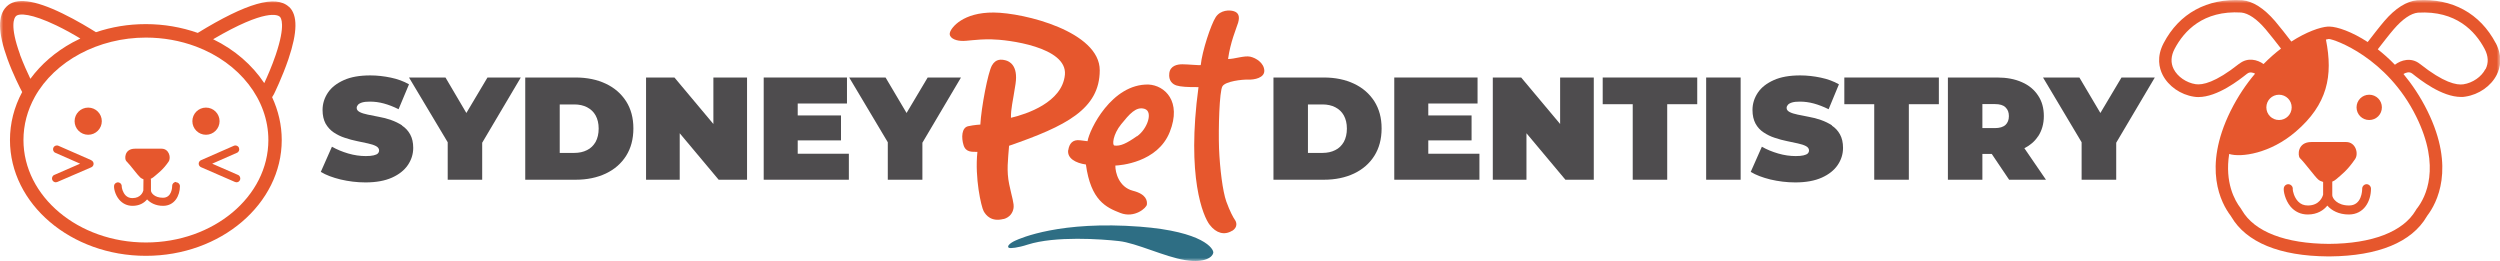 <?xml version="1.0" encoding="UTF-8"?> <svg xmlns="http://www.w3.org/2000/svg" width="383" height="40" viewBox="0 0 383 40" fill="none"><g clip-path="url(#clip0_1761_11550)"><mask id="mask0_1761_11550" style="mask-type:luminance" maskUnits="userSpaceOnUse" x="0" y="0" width="383" height="40"><path d="M383 0H0V40H383V0Z" fill="white"></path></mask><g mask="url(#mask0_1761_11550)"><path d="M153.746 33.543C151.895 34.027 151.051 33.005 150.691 32.341C150.332 31.677 149.308 27.265 149.739 23.265C148.966 23.247 147.978 23.39 147.619 22.242C147.259 21.094 147.313 19.552 148.32 19.336C149.308 19.121 150.188 19.085 150.188 19.085C150.332 16.448 151.356 11.085 151.967 10.027C152.56 8.969 153.441 9.094 154.034 9.238C154.627 9.381 156.01 10.009 155.579 12.861C155.148 15.713 154.86 16.592 154.878 18.045C157.268 17.489 162.749 15.677 163.144 11.444C163.522 7.193 154.393 6.063 151.877 6.027C149.362 5.991 148.212 6.332 147.223 6.26C146.253 6.206 145.301 5.74 145.534 4.969C145.75 4.197 147.547 1.883 152.237 1.919C156.927 1.955 168.499 4.843 168.481 10.78C168.463 16.718 163.306 19.318 154.591 22.332C154.429 24.502 154.178 26.152 154.609 28.233C155.04 30.296 155.381 31.139 155.274 31.892C155.148 32.646 154.681 33.291 153.764 33.56" fill="#E6572D"></path><path d="M174.195 20.879C175.777 19.767 176.693 17.112 175.363 16.682C174.034 16.251 172.992 17.525 171.752 19.049C170.512 20.574 170.35 22.242 170.727 22.296C171.644 22.422 172.596 21.973 174.178 20.861M163.665 22.978C163.809 22.027 164.312 21.345 165.462 21.489L166.612 21.632C166.9 19.839 170.314 12.825 175.956 12.951C178.436 13.076 181.078 15.516 179.209 20.215C177.34 24.933 171.536 25.345 170.871 25.363C170.853 26.439 171.428 28.664 173.549 29.22C175.669 29.758 175.759 30.798 175.705 31.318C175.669 31.839 173.818 33.471 171.644 32.628C169.47 31.785 167.116 30.727 166.361 25.202C164.797 24.986 163.468 24.251 163.647 22.995" fill="#E6572D"></path><path d="M188.787 35.336C187.583 36.09 186.325 35.731 185.336 34.457C184.33 33.184 181.743 27.139 183.611 13.345C181.922 13.363 180.862 13.291 180.233 13.094C179.622 12.897 178.993 12.359 179.137 11.211C179.281 10.063 180.359 9.848 181.132 9.848C181.904 9.848 183.791 10.027 183.953 9.973C184.168 7.821 185.516 3.749 186.253 2.619C186.99 1.507 188.391 1.507 189.038 1.722C189.703 1.937 189.973 2.457 189.685 3.462C189.38 4.448 188.499 6.422 188.14 9.04C189.074 9.058 190.637 8.484 191.536 8.682C192.434 8.879 193.638 9.65 193.692 10.798C193.746 11.928 192.165 12.233 191.23 12.197C190.314 12.161 187.744 12.448 187.277 13.22C186.81 13.973 186.648 19.677 186.756 22.744C186.882 25.812 187.313 29.309 187.87 30.87C188.427 32.413 188.966 33.381 189.2 33.704C189.434 34.027 189.667 34.798 188.769 35.372" fill="#E6572D"></path><path d="M154.609 37.991C154.16 37.794 154.663 37.273 155.507 36.879C156.352 36.484 162.461 33.794 174.663 34.727C184.384 35.48 185.965 38.135 185.876 38.727C185.786 39.318 184.708 40.341 181.599 39.856C178.49 39.372 174.088 37.22 171.428 36.933C168.769 36.628 161.671 36.126 157.448 37.471C155.921 37.973 154.806 38.063 154.609 37.973" fill="#2E6E84"></path><path d="M13.513 16.484C14.663 16.484 15.597 17.417 15.597 18.565C15.597 19.713 14.663 20.646 13.513 20.646C12.363 20.646 11.428 19.713 11.428 18.565C11.428 17.417 12.363 16.484 13.513 16.484Z" fill="#E6572D"></path><path d="M31.554 16.484C32.704 16.484 33.639 17.417 33.639 18.565C33.639 19.713 32.704 20.646 31.554 20.646C30.404 20.646 29.47 19.713 29.47 18.565C29.47 17.417 30.404 16.484 31.554 16.484Z" fill="#E6572D"></path><path d="M42.246 8.395C41.653 10.152 40.916 11.803 40.485 12.735C38.652 9.973 35.975 7.623 32.651 6.009C40.755 1.256 42.587 2.296 42.875 2.565C43.037 2.726 43.809 3.749 42.246 8.395ZM22.354 37.148C12.004 37.148 3.594 30.099 3.594 21.453C3.594 19.139 4.187 16.915 5.337 14.834C8.41 9.327 15.094 5.758 22.354 5.758C25.014 5.758 27.601 6.224 30.009 7.121C36.748 9.65 41.114 15.283 41.114 21.453C41.114 30.117 32.704 37.148 22.354 37.148ZM3.073 8.359C1.456 3.91 2.174 2.726 2.444 2.475C2.929 1.991 4.852 2.081 8.625 3.892C10.009 4.556 11.339 5.309 12.309 5.901C11.914 6.099 11.501 6.296 11.105 6.511C8.482 7.946 6.289 9.848 4.654 12.072C4.205 11.139 3.594 9.794 3.055 8.359M44.277 1.058C42.246 -0.825 37.79 0.448 30.297 5.04C27.781 4.161 25.103 3.695 22.354 3.695C19.605 3.695 17.125 4.126 14.699 4.933C13.836 4.395 11.806 3.139 9.542 2.045C5.211 -0.054 2.408 -0.395 1.006 1.004C-0.377 2.368 -0.323 5.004 1.15 9.058C1.995 11.372 3.055 13.453 3.396 14.099C2.156 16.413 1.527 18.888 1.527 21.453C1.527 31.247 10.871 39.193 22.354 39.193C33.836 39.193 43.163 31.229 43.163 21.453C43.163 19.157 42.641 16.951 41.689 14.888L41.905 14.529L41.959 14.44C42.013 14.332 43.234 11.857 44.187 9.058C45.588 4.915 45.624 2.296 44.277 1.04" fill="#E6572D"></path><path d="M13.98 24.538L8.949 22.332C8.643 22.206 8.302 22.332 8.176 22.637C8.05 22.942 8.176 23.282 8.482 23.408L12.273 25.076L8.32 26.798C8.014 26.924 7.889 27.265 8.014 27.57C8.104 27.785 8.32 27.928 8.553 27.928L8.787 27.874L13.98 25.632C14.196 25.543 14.34 25.327 14.34 25.094C14.34 24.861 14.196 24.646 13.98 24.556" fill="#E6572D"></path><path d="M36.46 26.798L32.507 25.076L36.298 23.408C36.604 23.282 36.73 22.942 36.604 22.637C36.478 22.332 36.136 22.206 35.831 22.332L30.8 24.538C30.584 24.628 30.44 24.843 30.44 25.076C30.44 25.309 30.584 25.525 30.8 25.614L35.993 27.874L36.226 27.928C36.46 27.928 36.676 27.803 36.765 27.57C36.891 27.282 36.765 26.924 36.46 26.798Z" fill="#E6572D"></path><path d="M26.972 27.874C26.649 27.874 26.379 28.143 26.379 28.466C26.379 28.646 26.343 30.296 24.959 30.296C23.648 30.296 23.127 29.525 23.127 29.202V27.57L23.091 27.39C23.235 27.336 23.36 27.247 23.486 27.157C24.133 26.601 24.924 26.081 25.822 24.771C26.253 24.161 25.894 22.78 24.762 22.78H20.683C19.012 22.78 19.066 24.395 19.335 24.664C20 25.327 21.024 26.762 21.474 27.175C21.599 27.3 21.779 27.39 21.977 27.462V27.605L21.959 29.184C21.905 29.417 21.563 30.35 20.288 30.35C19.856 30.35 19.515 30.206 19.245 29.937C18.796 29.471 18.652 28.771 18.652 28.592C18.688 28.287 18.473 28 18.167 27.946C17.844 27.892 17.538 28.108 17.484 28.413C17.412 28.789 17.61 29.812 18.257 30.583C18.778 31.193 19.479 31.534 20.305 31.534C21.366 31.534 22.084 31.085 22.534 30.547C23.037 31.085 23.863 31.534 24.977 31.534C26.756 31.534 27.565 29.973 27.565 28.52C27.565 28.197 27.296 27.928 26.972 27.928" fill="#E6572D"></path><path d="M362.964 14.511C364.042 14.511 364.905 15.372 364.905 16.448C364.905 17.525 364.042 18.386 362.964 18.386C361.886 18.386 361.023 17.525 361.023 16.448C361.023 15.372 361.886 14.511 362.964 14.511Z" fill="#E6572D"></path><path d="M347.205 16.448C347.205 15.372 348.067 14.511 349.146 14.511C350.224 14.511 351.086 15.372 351.086 16.448C351.086 17.525 350.224 18.386 349.146 18.386C348.067 18.386 347.205 17.525 347.205 16.448ZM380.754 10.601C380.161 11.767 378.813 12.7 377.394 12.915C376.351 13.076 374.357 12.664 370.763 9.812L370.709 9.776C369.397 8.735 367.816 9.202 366.899 9.919C365.983 8.969 365.085 8.197 364.276 7.552C364.887 6.762 366.109 5.184 366.72 4.484C368.067 2.924 369.343 2.045 370.439 1.937C376.261 1.596 379.208 4.771 380.646 7.498C381.221 8.592 381.275 9.632 380.79 10.601M370.17 17.866C374.015 25.65 371.571 30.26 370.332 31.874L370.242 31.982L370.098 32.215C368.175 35.498 363.431 37.327 356.783 37.363C350.134 37.327 345.39 35.516 343.467 32.215L343.324 31.982L343.252 31.874C342.353 30.709 340.826 27.964 341.509 23.587C343.324 24.161 347.816 23.516 351.697 20.179C356.567 16 357.448 11.641 356.333 6.063C356.531 6.009 356.657 5.991 356.747 5.973H356.801C357.609 6.009 365.695 8.789 370.17 17.866ZM343.054 9.758L343 9.794C339.406 12.646 337.412 13.058 336.369 12.897C334.95 12.682 333.602 11.749 333.009 10.583C332.524 9.632 332.578 8.574 333.153 7.48C334.59 4.753 337.519 1.561 343.359 1.919C344.456 2.027 345.749 2.906 347.079 4.466C347.672 5.148 348.822 6.637 349.451 7.444C348.625 8.072 347.708 8.861 346.774 9.812C345.839 9.13 344.33 8.753 343.072 9.758M382.353 6.619C379.945 2.045 375.686 -0.287 370.332 0.036H370.296C368.678 0.197 366.971 1.256 365.282 3.229C364.617 4 363.324 5.668 362.731 6.439C360.287 4.843 358.094 4.108 356.908 4.072H356.837H356.801H356.621C355.417 4.161 353.35 4.879 351.032 6.368C350.421 5.561 349.182 3.982 348.535 3.229C346.828 1.256 345.138 0.179 343.521 0.036H343.485C338.13 -0.287 333.854 2.045 331.464 6.619C330.368 8.718 330.781 10.421 331.32 11.48C332.2 13.202 334.069 14.511 336.118 14.816C336.333 14.852 336.567 14.87 336.783 14.87C339.73 14.87 343.072 12.233 344.222 11.318L344.276 11.283C344.653 10.978 345.138 11.103 345.48 11.283C344.168 12.825 342.856 14.726 341.706 17.04C337.394 25.794 340.287 31.157 341.742 33.058L341.778 33.112L341.832 33.202C344.132 37.13 349.253 39.229 356.639 39.282H356.962C364.348 39.211 369.469 37.112 371.769 33.184L371.823 33.094L371.859 33.04C373.315 31.139 376.208 25.776 371.895 17.022C370.781 14.762 369.487 12.879 368.211 11.336C368.553 11.121 369.128 10.924 369.541 11.265L369.595 11.3C370.745 12.215 374.069 14.852 377.034 14.852C377.268 14.852 377.483 14.852 377.717 14.798C379.748 14.493 381.634 13.184 382.497 11.462C383.036 10.404 383.449 8.7 382.353 6.601" fill="#E6572D"></path><path d="M362.587 28.215C362.209 28.215 361.886 28.52 361.886 28.915C361.886 29.184 361.832 31.48 359.873 31.48C358.04 31.48 357.304 30.368 357.304 29.901V27.821C357.501 27.749 357.699 27.641 357.879 27.48C358.723 26.762 359.64 26.081 360.808 24.359C361.365 23.552 360.916 21.758 359.424 21.758H354.105C351.931 21.758 352.003 23.857 352.344 24.215C353.207 25.076 354.554 26.96 355.129 27.48C355.309 27.659 355.597 27.785 355.902 27.874V29.812C355.83 30.117 355.363 31.48 353.566 31.48C352.955 31.48 352.47 31.282 352.075 30.87C351.446 30.224 351.248 29.238 351.248 29.005C351.302 28.646 351.05 28.305 350.691 28.233C350.314 28.161 349.954 28.413 349.882 28.789C349.793 29.256 350.08 30.637 350.889 31.623C351.554 32.431 352.488 32.861 353.548 32.861C355.004 32.861 355.974 32.215 356.549 31.498C357.196 32.251 358.31 32.861 359.837 32.861C362.173 32.861 363.234 30.816 363.234 28.915C363.234 28.538 362.928 28.215 362.551 28.215" fill="#E6572D"></path><path d="M61.599 19.211C61.078 18.87 60.521 18.601 59.91 18.386C59.299 18.17 58.688 18.009 58.059 17.901C57.43 17.776 56.873 17.668 56.352 17.561C55.831 17.453 55.418 17.327 55.112 17.166C54.807 17.005 54.645 16.807 54.645 16.538C54.645 16.359 54.717 16.197 54.843 16.054C54.968 15.91 55.184 15.785 55.49 15.695C55.795 15.605 56.19 15.569 56.694 15.569C57.376 15.569 58.095 15.659 58.814 15.857C59.533 16.054 60.287 16.341 61.06 16.735L62.659 12.915C61.833 12.448 60.916 12.108 59.874 11.892C58.85 11.677 57.79 11.552 56.73 11.552C55.112 11.552 53.764 11.785 52.686 12.269C51.608 12.753 50.782 13.381 50.242 14.188C49.703 14.995 49.416 15.874 49.416 16.843C49.416 17.686 49.578 18.368 49.883 18.942C50.207 19.498 50.62 19.946 51.123 20.287C51.644 20.628 52.201 20.915 52.83 21.112C53.459 21.327 54.07 21.489 54.681 21.614C55.292 21.74 55.867 21.866 56.37 21.973C56.891 22.081 57.304 22.224 57.61 22.386C57.915 22.547 58.077 22.78 58.077 23.049C58.077 23.229 58.005 23.39 57.88 23.516C57.754 23.641 57.538 23.731 57.233 23.803C56.945 23.874 56.55 23.91 56.029 23.91C55.166 23.91 54.268 23.785 53.351 23.516C52.435 23.247 51.608 22.906 50.853 22.475L49.146 26.332C49.937 26.816 50.943 27.193 52.183 27.498C53.405 27.785 54.681 27.946 55.993 27.946C57.628 27.946 58.976 27.695 60.054 27.211C61.132 26.727 61.941 26.081 62.48 25.291C63.019 24.502 63.306 23.623 63.306 22.655C63.306 21.83 63.145 21.148 62.839 20.592C62.534 20.036 62.12 19.587 61.599 19.247" fill="#4E4C4E"></path><path d="M74.681 11.874L71.446 17.309L68.248 11.874H62.659L68.589 21.794V27.534H73.872V21.866L79.784 11.874H74.681Z" fill="#4E4C4E"></path><path d="M91.249 21.74C90.925 22.296 90.494 22.727 89.937 22.995C89.38 23.282 88.715 23.426 87.978 23.426H85.75V16H87.978C88.733 16 89.38 16.143 89.937 16.43C90.494 16.718 90.943 17.13 91.249 17.686C91.554 18.242 91.716 18.906 91.716 19.695C91.716 20.484 91.554 21.184 91.249 21.74ZM92.812 12.825C91.482 12.197 89.937 11.874 88.194 11.874H80.467V27.534H88.194C89.937 27.534 91.482 27.211 92.812 26.583C94.142 25.955 95.184 25.04 95.921 23.874C96.657 22.709 97.035 21.309 97.035 19.677C97.035 18.045 96.657 16.682 95.921 15.516C95.166 14.35 94.142 13.453 92.812 12.825Z" fill="#4E4C4E"></path><path d="M109.29 18.995L103.324 11.874H98.975V27.534H104.133V20.413L110.099 27.534H114.447V11.874H109.29V18.995Z" fill="#4E4C4E"></path><path d="M122.21 21.507H128.841V17.686H122.21V15.857H129.757V11.874H116.999V27.534H130.045V23.552H122.21V21.507Z" fill="#4E4C4E"></path><path d="M147.223 11.874H142.12L138.886 17.309L135.669 11.874H130.099L136.01 21.794V27.534H141.311V21.866L147.223 11.874Z" fill="#4E4C4E"></path><path d="M205.876 21.74C205.552 22.296 205.121 22.727 204.564 22.995C204.007 23.282 203.342 23.426 202.605 23.426H200.377V16H202.605C203.36 16 204.007 16.143 204.564 16.43C205.121 16.718 205.57 17.13 205.876 17.686C206.181 18.242 206.343 18.906 206.343 19.695C206.343 20.484 206.181 21.184 205.876 21.74ZM207.439 12.825C206.109 12.197 204.564 11.874 202.821 11.874H195.094V27.534H202.821C204.564 27.534 206.109 27.211 207.439 26.583C208.769 25.955 209.811 25.04 210.548 23.874C211.284 22.709 211.662 21.309 211.662 19.677C211.662 18.045 211.284 16.682 210.548 15.516C209.793 14.35 208.769 13.453 207.439 12.825Z" fill="#4E4C4E"></path><path d="M218.814 21.507H225.444V17.686H218.814V15.857H226.361V11.874H213.602V27.534H226.648V23.552H218.814V21.507Z" fill="#4E4C4E"></path><path d="M239.011 18.995L233.045 11.874H228.697V27.534H233.854V20.413L239.82 27.534H244.168V11.874H239.011V18.995Z" fill="#4E4C4E"></path><path d="M245.534 15.964H250.134V27.534H255.417V15.964H260.017V11.874H245.534V15.964Z" fill="#4E4C4E"></path><path d="M266.666 11.874H261.383V27.534H266.666V11.874Z" fill="#4E4C4E"></path><path d="M280.664 19.211C280.143 18.87 279.586 18.601 278.975 18.386C278.364 18.17 277.753 18.009 277.124 17.901C276.495 17.776 275.938 17.668 275.417 17.561C274.896 17.453 274.483 17.327 274.177 17.166C273.872 17.005 273.71 16.807 273.71 16.538C273.71 16.359 273.782 16.197 273.908 16.054C274.033 15.91 274.249 15.785 274.555 15.695C274.86 15.605 275.255 15.569 275.759 15.569C276.441 15.569 277.142 15.659 277.879 15.857C278.598 16.054 279.352 16.341 280.143 16.735L281.724 12.915C280.898 12.448 279.981 12.108 278.939 11.892C277.915 11.677 276.855 11.552 275.794 11.552C274.177 11.552 272.83 11.785 271.751 12.269C270.673 12.753 269.847 13.381 269.308 14.188C268.768 14.995 268.481 15.874 268.481 16.843C268.481 17.686 268.643 18.368 268.948 18.942C269.254 19.498 269.667 19.946 270.188 20.287C270.709 20.628 271.266 20.915 271.895 21.112C272.524 21.327 273.135 21.489 273.746 21.614C274.357 21.74 274.932 21.866 275.435 21.973C275.956 22.081 276.37 22.224 276.675 22.386C276.98 22.547 277.142 22.78 277.142 23.049C277.142 23.229 277.07 23.39 276.945 23.516C276.801 23.641 276.603 23.731 276.298 23.803C276.01 23.874 275.615 23.91 275.094 23.91C274.231 23.91 273.333 23.785 272.416 23.516C271.5 23.247 270.655 22.906 269.919 22.475L268.211 26.332C269.002 26.816 270.008 27.193 271.23 27.498C272.452 27.785 273.728 27.946 275.04 27.946C276.675 27.946 278.023 27.695 279.101 27.211C280.179 26.727 280.988 26.081 281.527 25.291C282.066 24.502 282.353 23.623 282.353 22.655C282.353 21.83 282.192 21.148 281.886 20.592C281.581 20.036 281.167 19.587 280.646 19.247" fill="#4E4C4E"></path><path d="M282.551 15.964H287.133V27.534H292.434V15.964H297.034V11.874H282.551V15.964Z" fill="#4E4C4E"></path><path d="M307.241 16.448C307.6 16.771 307.762 17.22 307.762 17.794C307.762 18.368 307.582 18.816 307.241 19.139C306.882 19.462 306.342 19.623 305.624 19.623H303.701V15.946H305.624C306.36 15.946 306.9 16.108 307.241 16.43M312.236 20.897C312.811 20.018 313.117 18.978 313.117 17.776C313.117 16.574 312.829 15.516 312.236 14.637C311.661 13.758 310.835 13.058 309.757 12.592C308.679 12.108 307.421 11.874 305.965 11.874H298.418V27.534H303.701V23.587H305.139L307.798 27.534H313.44L310.134 22.709C311.015 22.26 311.715 21.668 312.218 20.897" fill="#4E4C4E"></path><path d="M330.116 11.874H325.013L321.778 17.309L318.562 11.874H312.991L318.903 21.794V27.534H324.204V21.866L330.116 11.874Z" fill="#4E4C4E"></path></g></g><defs><clipPath id="clip0_1761_11550"><rect width="383" height="40" fill="white"></rect></clipPath></defs></svg> 